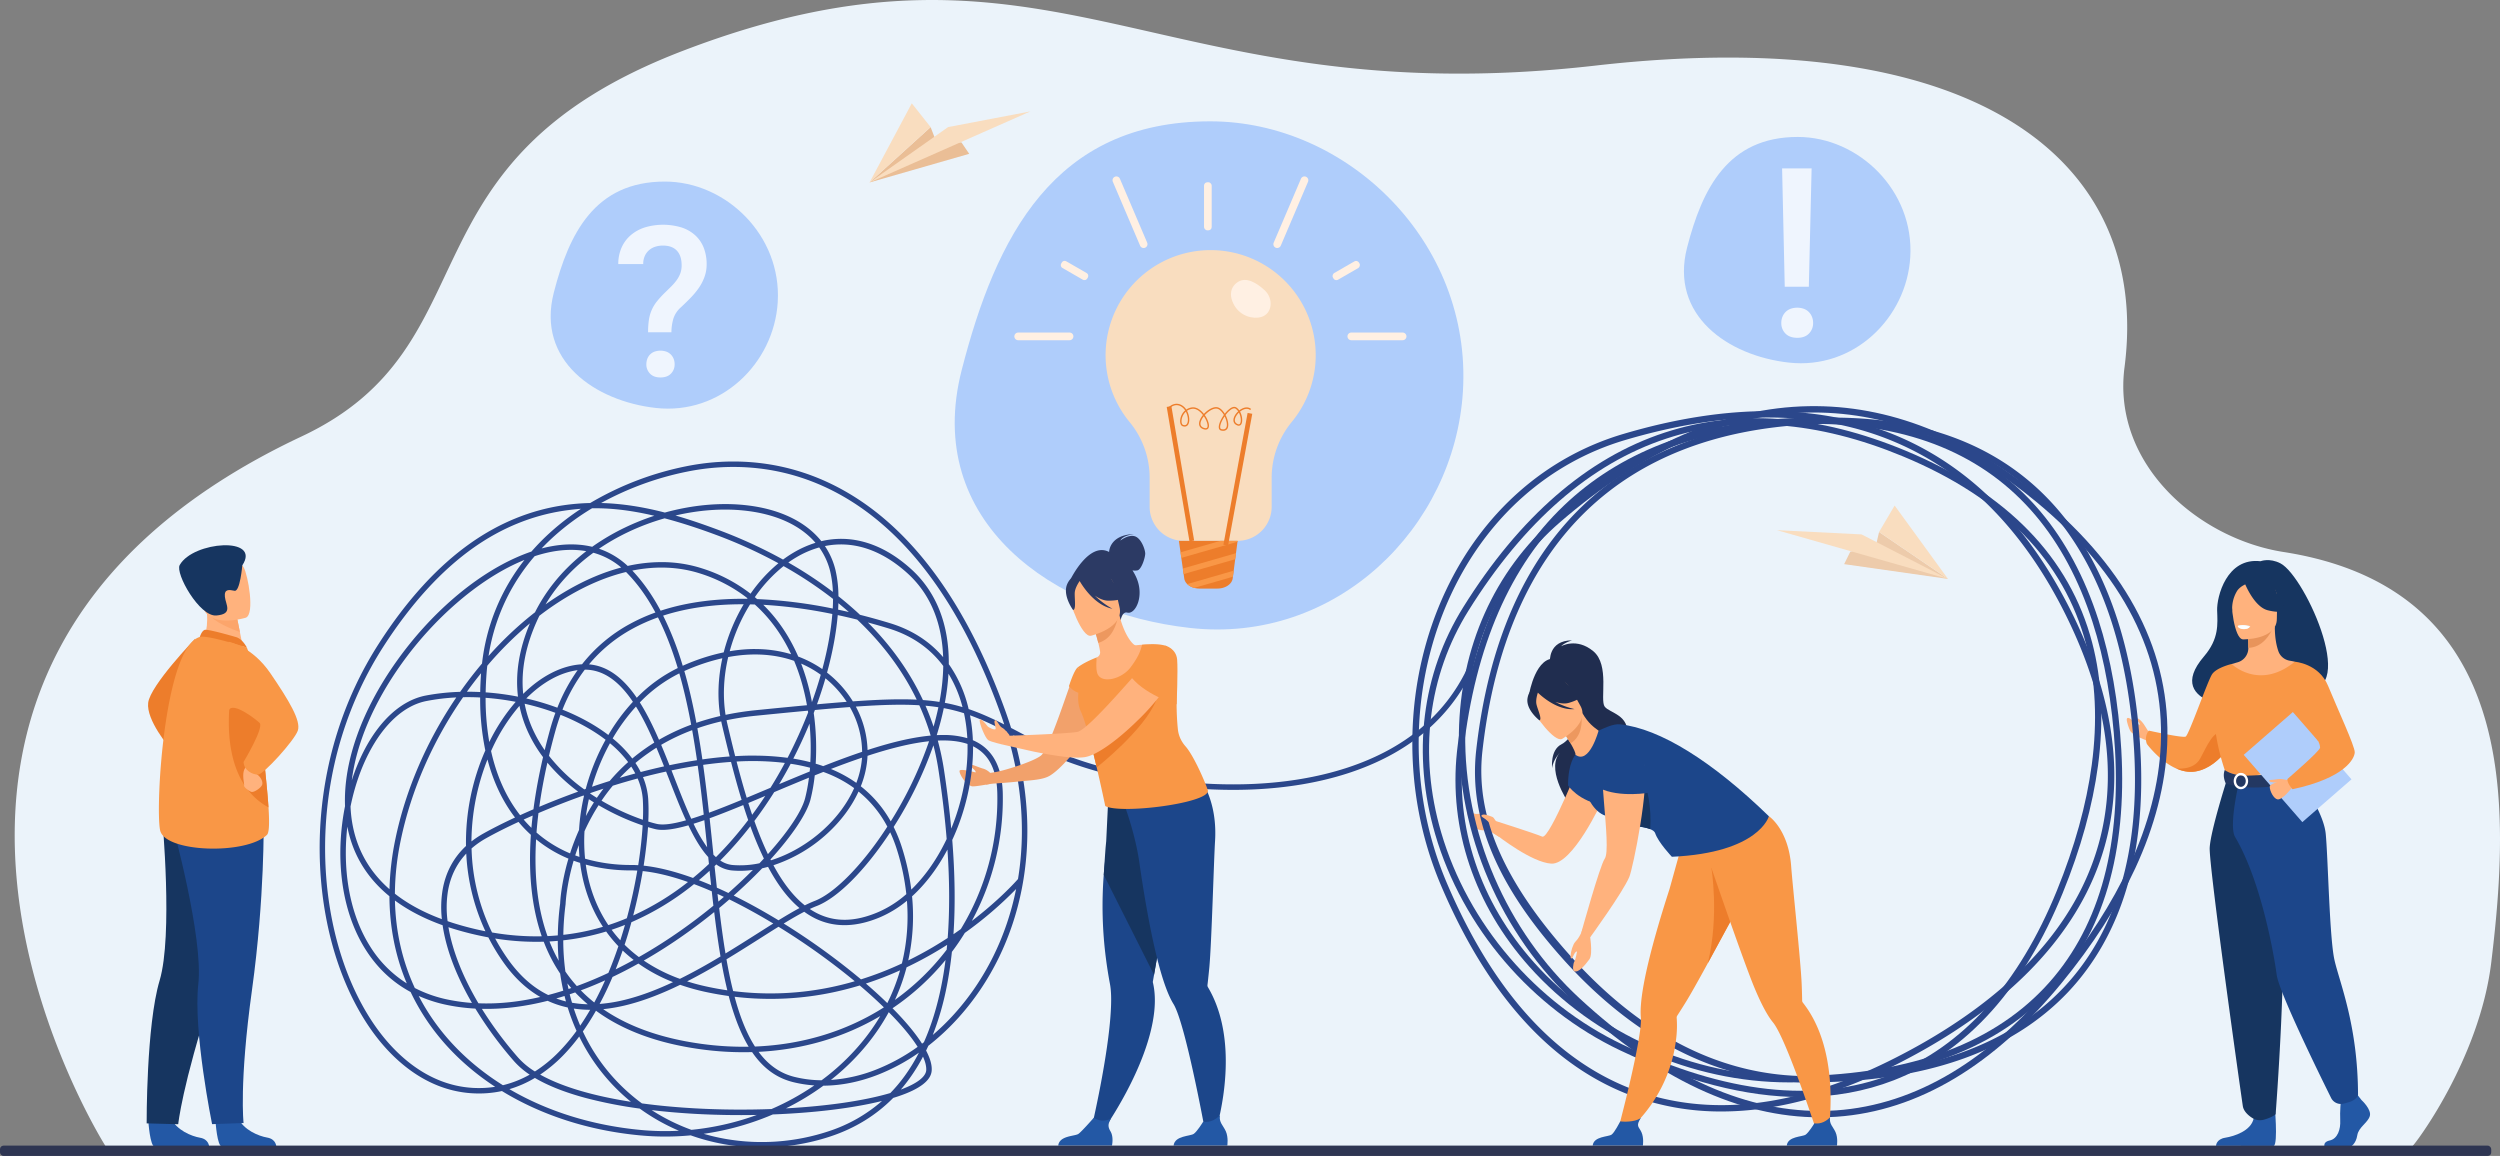 <svg xmlns="http://www.w3.org/2000/svg" viewBox="0 0 2905.28 1343.31"><rect x="0" y="0" width="2905.28" height="1343.31" fill="#808080" stroke="none"/><defs><style>.cls-1{fill:#ebf3fa;}.cls-2{fill:#f2a16b;}.cls-3{fill:#ffb27d;}.cls-4{fill:#ed7d2b;}.cls-5{fill:#2358a5;}.cls-6{fill:#163560;}.cls-7{fill:#1c468a;}.cls-8{fill:#f99746;}.cls-9{fill:#fca56b;}.cls-10{fill:#e8945b;}.cls-11{fill:#f2ccaa;}.cls-12{fill:#fff;}.cls-13{fill:#233862;}.cls-14{fill:#afcdfb;}.cls-15{fill:#2b478b;}.cls-16{opacity:0.8;}.cls-17{fill:#eabe96;}.cls-18{fill:#f9ddbf;}.cls-19{fill:#edcbab;}.cls-20{fill:#202d4f;}.cls-21{fill:#ed985f;}.cls-22{fill:#fff0e3;}.cls-23{fill:#2c3a64;}.cls-24{fill:#2e3552;}</style></defs><g id="Layer_2" data-name="Layer 2"><g id="_&#x43B;&#x43E;&#x439;_1" data-name="&#x2018;&#x43B;&#x43E;&#x439;_1"><path class="cls-1" d="M2802.74,1332.74c-53.65,0-163.6,3.81-164.76,5.54h-277.2l-81.13-.17H1553.2l-212.16-.18H781.75l-233.6-.17H125.71l-2.1-4.17-.24-.34a1.52,1.52,0,0,1-.23-.52c-.93-1.39-351.54-553.4,227.33-825.52C577,400.74,457.61,188.14,792.83,59.35c432.22-166,550,75.22,1061.1,16.89,443.88-50.66,646.13,110.69,615,350.65C2454.28,539.61,2554.74,626,2653.84,641.5c273.4,42.75,263.6,293.17,241.25,477.16C2881.31,1232.08,2804.64,1332.74,2802.74,1332.74Z"></path><path class="cls-2" d="M1151.2,898.79a18.56,18.56,0,0,0-8.77-5.59c-5.27-1.33-16.65-6.88-15.32-4s7.67,6.35,6.61,8.46c0,0-18.08-5-18.61-1.85s6.37,15.31,14.11,17.91c2.56.86,20.38-2.56,20.38-2.56Z"></path><path class="cls-3" d="M1732.8,952.39s-7.1-7.73-16.56-6.5c-4.84.62-11.84-7-11.48-2s7.35,16.37,9.73,18.33c4.68,3.85,15,2.58,15,2.58l12.62,7.78Z"></path><path class="cls-4" d="M226.89,742.19s-52.23,54.14-54.69,74.52,25,52.2,25,52.2Z"></path><path class="cls-5" d="M250.49,1303.36s1.84,28.72,7.4,29.12c.74,0,28.18,0,28.18,0l35-.28s-.25-8.44-10.49-10.2-27.41-8.92-33.64-22.45C270.42,1285.32,250.49,1303.36,250.49,1303.36Z"></path><path class="cls-5" d="M172.44,1303.53s1.85,28.72,7.4,29.12c.74,0,28.19,0,28.19,0l35-.28s-.25-8.44-10.49-10.2-27.41-8.92-33.64-22.45C192.38,1285.49,172.44,1303.53,172.44,1303.53Z"></path><path class="cls-6" d="M288.62,994.55s-9,58.63-43,162.75-38.52,149.18-38.52,149.18l-36.67-1s-.56-113.7,15.08-166.06,3-188.62,3-188.62Z"></path><path class="cls-7" d="M306.38,953.81s1.49,88.31-13.56,196.79-9.76,154.5-9.76,154.5l-36.6,1.29s-22.11-108.43-16-162.72-30.35-186.19-30.35-186.19Z"></path><path class="cls-3" d="M235.08,747.28,254.6,760l28.18-5.32c-.4-2.27-2.28-11.7-4-20.23-.11-.51-.21-1-.31-1.5-1.46-7.26-2.73-13.5-2.73-13.5L249.4,707.91l-9.82-4.31c0,.15.78,8.06.88,9.22C242.35,733.33,235.08,747.28,235.08,747.28Z"></path><path class="cls-4" d="M275.53,740.74c-.55-.23-34-10-37.59-8.81s-5.75,8.23-5.75,8.23l54.64,12.23S282.51,743.66,275.53,740.74Z"></path><path class="cls-8" d="M186.1,965c5.72,25.81,99.92,28.66,124.15,5.18,2.75-2.68,2.86-15.11,1.78-31.87-2.1-32.73-8.75-82-9.06-107.13a199.1,199.1,0,0,0-4.1-35.86,290.84,290.84,0,0,0-12-42.9s-46-14.78-54.64-12.23C190.74,752.44,180.38,939.16,186.1,965Z"></path><path class="cls-4" d="M312,938.28c-2.1-32.73-8.75-82-9.06-107.13a199.1,199.1,0,0,0-4.1-35.86l-27.69-4.83S244.36,901.05,312,938.28Z"></path><path class="cls-3" d="M297,892.68a6.5,6.5,0,0,0,2.09,7.53c4,3,6.55,7.92,5.65,11.51s-9.58,9.45-12.59,8.51-9.16-5.64-8.5-7.53-4.16-16.59,3.17-22.26S297,892.68,297,892.68Z"></path><path class="cls-8" d="M265.68,745.81s27,5,48.58,36.64S350,837.63,346.1,849.06s-40,51.13-46.19,51.14-16.28-4.49-16.87-14.68c0,0,23.79-39.6,18.77-45.29-2.15-2.44-31.52-26-35.9-14.66C258.66,844.31,265.68,745.81,265.68,745.81Z"></path><path class="cls-9" d="M242.44,713.18c5.8,9.78,27.36,18.2,36.35,21.29-.11-.51-.21-1-.31-1.5-1.46-7.26-2.73-13.5-2.73-13.5L249.4,707.91C243.58,707.84,240,709.15,242.44,713.18Z"></path><path class="cls-3" d="M285.67,717.84s-42.37,13.32-50.26-13.19-18.67-42.65,8.05-52.28,35-1.08,39.79,7.13S296.49,713.7,285.67,717.84Z"></path><path class="cls-6" d="M281.58,657s-2.63,30.88-9,29.55-12.18-2.3-11.23,7,9.83,20-9.84,21.72-48.07-49-42.68-58.61C224.34,628.85,304.05,623.08,281.58,657Z"></path><path class="cls-3" d="M2497,850.62s-3.62-6-5.83-9.26-6.61-7.41-7.73-6.35,3.38,5.42,3.18,6.88-7.76-3.44-8.58-4.54c-1.63-2.21-6-4.59-6.48-1.81s2.68,11.51,4.14,14,7.55,6.48,10.92,7.68,9.14,4,9.14,4Z"></path><path class="cls-6" d="M2650.2,654.71c-12.89-6.69-23.22-2.49-23.22-2.49-39.45-4.63-50.95,41.37-50.42,57.2s2.34,32.83-15.27,53.39c-50.89,59.4,55.68,62,55.68,62,.9-47.46,57.79-30.14,55.3-25.33C2745.19,817,2679.52,669.92,2650.2,654.71Z"></path><path class="cls-8" d="M2598.36,856a103.58,103.58,0,0,1-10.61,16c-8.24,10.33-20.95,22.26-36.91,24.61-7.62,1.12-15.07-.52-21.92-3.56h0c-19.38-8.6-33.95-28.38-33.95-28.38a15.94,15.94,0,0,1,2.17-15.64s39.14,8.8,42.86,6.94,25.47-64.5,30.65-72.37,22.82-12,22.82-12Z"></path><path class="cls-4" d="M2587.75,872c-8.24,10.33-20.95,22.26-36.91,24.61-7.62,1.12-15.07-.52-21.92-3.56.75.1,20.11,2.49,27.82-11.31,7.87-14.08,16.38-36.45,28.08-29C2589.86,856,2589.64,864,2587.75,872Z"></path><path class="cls-5" d="M2744.36,1278.4s11.95,10.9,9.62,18.64-13.11,12.91-14.57,22.37-7.28,14.63-12.52,14.63h-25s-3.86-6.66,5.46-8.67,12.83-13.13,12.25-23.45.87-24.09.87-24.09l19.81-4.59Z"></path><path class="cls-5" d="M2643.29,1283s4.3,46.16-.94,48.74l-67.09-.13s0-7.75,10.77-9.47,29.71-8,32.91-22.08S2643.29,1283,2643.29,1283Z"></path><path class="cls-3" d="M2691.11,951.82c-13.81-31-22.26-39.85-20.65-49.46,1.2-7.15-3.65-133.36-3.65-133.36-1.64-.5-4.92-1-6.72-1.36a16.84,16.84,0,0,1-12.3-10.7c-2.35-6.58-4.22-16.3-4.17-28.47l-1.77.35-29.74,5.88s.68,9.36.7,18.18v.22a17.13,17.13,0,0,1-12.35,16.54l-7,2s-10.92,31.17-13,63.2,19.85,45.94-.17,109.94C2559.83,1010.15,2698.73,968.93,2691.11,951.82Z"></path><path class="cls-10" d="M2612.11,734.7s.68,9.36.7,18.18c16.64-.47,25.43-15.65,29-24.06Z"></path><path class="cls-3" d="M2606.55,743.05s39.37.65,39.4-23.87,5.13-41-20-42.41-30,7.9-32,16.08S2596.31,742.25,2606.55,743.05Z"></path><path class="cls-6" d="M2608,676.17s10.78,28.77,27.32,33,23.72-.18,23.72-.18a46.83,46.83,0,0,1-15.32-27.67S2616.14,662.47,2608,676.17Z"></path><path class="cls-6" d="M2610.68,678.5s-8,3-11.28,8.82a39.59,39.59,0,0,0-5.32,22.52s-8.13-19.56,1-30.62C2604.76,667.49,2610.68,678.5,2610.68,678.5Z"></path><path class="cls-1" d="M2615.12,727.84a9.92,9.92,0,0,1-8.15,3.32,7.25,7.25,0,0,1-6.07-4S2608.94,725.22,2615.12,727.84Z"></path><path class="cls-8" d="M2694.91,824.83a267.19,267.19,0,0,1,0,31c-.67,11.21-12,26.23-13.62,29.95-4,9.31-8.59,10.83-8.59,10.83l-35.23,8.63-12.38,3L2586,896.62S2568.24,847,2575.38,819a214.54,214.54,0,0,1,18.06-47.36s31.87,31.2,73.37-2.65Z"></path><path class="cls-11" d="M2684.6,860.42c-.67,11.21-1.7,21.65-3.31,25.37-4,9.31-8.59,10.83-8.59,10.83l-35.23,8.63-15.3-4.49s51.08-7.74,45.42-51.68Z"></path><path class="cls-6" d="M2588.51,904.16s-19.34,60.2-20.58,80.7,37,291.21,38.51,300.65c1.45,8.91,12.5,14.58,12.5,14.58a16.75,16.75,0,0,0,12.35,1c10.07-2.84,13.25-6.25,13.25-6.25s15.05-193.06,5.74-262a1091.86,1091.86,0,0,1-9.43-128.6Z"></path><path class="cls-7" d="M2670.46,902.36S2700,942,2702.72,968.71s4.32,120.77,10.18,146.86,27.39,76.3,27.39,157.67c0,0-2.24,4.66-9.15,7.15a76.43,76.43,0,0,1-8,2.22,12.64,12.64,0,0,1-14.14-6.71c-14.56-29.31-60.93-123.84-63.31-143.46-1.68-13.89-16.32-105.79-48.25-159.72-7.67-13,4.7-64.43,4.7-64.43Z"></path><path class="cls-12" d="M2614.24,728.49s-.68,2.89-7.87,2.45c0,0-6-.37-5.85-3.55C2600.52,727.39,2606.38,725.13,2614.24,728.49Z"></path><path class="cls-13" d="M2585.42,894.86s7.77,6.14,23.19,6.46c18.43.37,64.09-4.7,64.09-4.7a37.62,37.62,0,0,1,1.94,11.65s-55.76,14.07-88.07,2.06C2586.57,910.33,2582.4,902.48,2585.42,894.86Z"></path><path class="cls-12" d="M2604.19,917.19c-4.63,0-8.41-4.26-8.41-9.51s3.78-9.52,8.41-9.52,8.41,4.27,8.41,9.52S2608.83,917.19,2604.19,917.19Zm0-16.24c-3.1,0-5.62,3-5.62,6.73s2.52,6.73,5.62,6.73,5.62-3,5.62-6.73S2607.29,901,2604.19,901Z"></path><rect class="cls-14" x="2632.24" y="839.68" width="75.75" height="103.7" transform="translate(70.96 1972.61) rotate(-41.05)"></rect><path class="cls-3" d="M2659.81,905.94s-22.21,3.41-22.15,8.38,4.6,13.95,9.09,14.66c5.7.91,17-13.8,17-13.8Z"></path><path class="cls-3" d="M2659.34,907.11s-7.44-2.72-12.9-1.59-10.5.29-9.26,2.28,8.63,1.24,9.8,2,1.19.29,1.19.29Z"></path><path class="cls-8" d="M2666.81,769s28,2,38.66,28,31,69.77,31,77.13-11.35,30-72.33,43.06c0,0-6.31-6.63-5.93-11.88,0,0,38.07-32.69,38-36.51-.2-7.23-6.24-16.77-39.66-50.2C2647.47,809.51,2666.81,769,2666.81,769Z"></path><path class="cls-15" d="M885.1,1333.54a248.33,248.33,0,0,1-43.82-3.88,243.12,243.12,0,0,1-38.6-10.25,313,313,0,0,1-58.56.06c-60-5.59-115.09-23.55-160.81-51.55a126.73,126.73,0,0,1-33.61,2.64c-28-1.45-54.56-12-78.87-31.34-23.1-18.39-43.05-43.77-59.3-75.44C383,1108.26,369,1038.49,371.84,967.32c3.2-78.84,26.8-154.62,68.26-219.16,32.63-50.8,68.68-90.26,107.16-117.26,33.31-23.38,69.4-38.08,107.26-43.69a251.58,251.58,0,0,1,31.36-2.64A356.68,356.68,0,0,1,796.71,542c46.67-9.54,117.63-11.75,190.68,31.94,75.95,45.42,136.71,130,180.6,251.25q3.77,10.41,7,20.76c10.07,5.21,20.94,11.07,33.08,17.61l.8.43c37.94,20.44,97.12,36.79,158.32,43.75,51,5.79,126.81,7.82,198.09-15.47,66.61-21.77,113.68-60.67,139.88-115.64l5.74,2.73c-27,56.6-75.32,96.62-143.65,119-72.36,23.64-149.13,21.61-200.78,15.74-62-7-122-23.67-160.61-44.48l-.8-.42c-10-5.39-19.08-10.28-27.52-14.71,17.64,60.89,21.06,120.38,10.13,177.26-11.05,57.48-36.65,109.72-74,151.09a275.06,275.06,0,0,1-34.83,32.48c-.85,1.87-1.73,3.73-2.61,5.57,4.36,8.31,7,16.33,6.5,23.26-.75,11.38-13.67,21.38-38.4,29.73-2,.69-4.14,1.36-6.31,2q-30.24,30.6-73,44.79A254.28,254.28,0,0,1,885.1,1333.54Zm-67.34-15.92a237.12,237.12,0,0,0,24.64,5.79A246.44,246.44,0,0,0,963,1314.63a177.07,177.07,0,0,0,62-35.19c-33.4,8.35-78.42,13.81-126.93,15.67-1.89.82-3.81,1.62-5.73,2.4A317.51,317.51,0,0,1,817.76,1317.62ZM592,1265.71c43.82,25.66,96.06,42.16,152.74,47.44a306.84,306.84,0,0,0,44.25.9,234.45,234.45,0,0,1-45.52-25.74,521,521,0,0,1-62.38-12.2c-24.23-6.48-44.11-14.31-59.47-23.43A128.49,128.49,0,0,1,592,1265.71Zm165.29,24.36A229.69,229.69,0,0,0,803.48,1313a312.08,312.08,0,0,0,76-17.3c-23.69.45-47.94.06-71.86-1.27C790.2,1293.42,773.34,1292,757.26,1290.07Zm-11.31-7.8c19.27,2.61,40,4.55,62,5.77,29.63,1.64,59.75,1.85,88.62.78a296.35,296.35,0,0,0,49.75-27.45,139.45,139.45,0,0,1-24.88-3.88c-19.05-4.78-34.66-16.13-47.44-34.83a362.52,362.52,0,0,1-60.76-3.44c-49.29-6.89-89.66-21.85-120.68-44.66-5.13,9-10.25,17-15.24,24.1a217,217,0,0,0,59,76.09Q741,1278.63,746,1282.27Zm210.92-20.59a298.28,298.28,0,0,1-43.55,26.37c47.7-2.63,90.9-8.81,121.31-17.82a180.6,180.6,0,0,0,16.73-19.92,207.14,207.14,0,0,0,16.49-27,229.31,229.31,0,0,1-47.26,25.51C999.11,1257.28,977.56,1261.58,956.87,1261.68Zm-329.15-12.86c24.67,13.83,60.71,24.61,105.47,31.6l-.94-.78a223.08,223.08,0,0,1-59.17-75.13,218.32,218.32,0,0,1-19,22.33A166.32,166.32,0,0,1,627.72,1248.82Zm444.88-20.89a206,206,0,0,1-25.75,38.27c18.56-6.88,29-14.8,29.5-22.51C1076.63,1239.34,1075.36,1234,1072.6,1227.93ZM675.15,591.28c-6.94.51-13.46,1.29-19.69,2.21C618.58,599,583.4,613.29,550.9,636.1c-37.79,26.53-73.27,65.38-105.46,115.49-40.85,63.59-64.1,138.28-67.26,216-2.84,70.09,11,138.74,39,193.3,15.84,30.87,35.22,55.55,57.61,73.38,23.25,18.5,48.56,28.58,75.23,30a121.62,121.62,0,0,0,25.4-1.29c-28.76-18.8-53.49-41.7-73-68.08a254.28,254.28,0,0,1-25.23-42.06c-21.55-11.6-39.26-28.41-52.9-50.27-18.88-30.25-28.83-68.88-28.78-111.73a279.39,279.39,0,0,1,5.45-54c-2-51.61,19.3-111.35,60.07-168.61,39.09-54.9,90.14-98.94,140.06-120.83q8.37-3.68,16.5-6.43a264.82,264.82,0,0,1,23.17-23.4A289.21,289.21,0,0,1,675.15,591.28ZM486.59,1157.4a248,248,0,0,0,21,33.67c20.27,27.45,46.37,51,76.86,70.07a121,121,0,0,0,31.1-12.29,91.94,91.94,0,0,1-18.19-15.64,442.48,442.48,0,0,1-44.93-61.11,222.22,222.22,0,0,1-31.36-3.89A160.51,160.51,0,0,1,486.59,1157.4Zm395,65c11.43,15.41,25.08,24.88,41.39,29a135.29,135.29,0,0,0,31.79,4,264.88,264.88,0,0,0,48.53-46.37,240.58,240.58,0,0,0,19.68-28.27C981.06,1205.58,933,1219.73,881.61,1222.36Zm151.22-46.09a246.39,246.39,0,0,1-24.57,36.68A269.14,269.14,0,0,1,965.62,1255a175.07,175.07,0,0,0,52.65-12.08,224.16,224.16,0,0,0,48.13-26.35c-6-9.51-14.64-20.35-25.67-32.13Q1036.94,1180.41,1032.83,1176.27ZM560,1172.39A438.4,438.4,0,0,0,602.11,1229a87.85,87.85,0,0,0,19.51,16.17,157.94,157.94,0,0,0,27.9-22.81A215.33,215.33,0,0,0,670,1198q-2.89-6.43-5.42-13.11-2.64-6.94-4.84-14.09-3.43-.73-6.8-1.67a110.5,110.5,0,0,1-16.5-6.07C611.74,1169.32,586,1173,560,1172.39Zm141,.37c29.53,20.32,67.36,33.77,113.11,40.17A357.92,357.92,0,0,0,870,1216.4c-8.17-13.59-15.09-30.52-21-51q-1.11-3.9-2.16-7.92-12.66-1.74-25.29-4.4a250,250,0,0,1-31.13-8.62c-19.62,9.54-39.65,17.62-59.45,22.79A196,196,0,0,1,701,1172.76Zm152.68-14.42q.72,2.69,1.47,5.31c6.17,21.57,13.49,39,22.2,52.54,54.88-2.16,106-17.66,149.82-45.52-8.61-8.39-18-16.91-28.06-25.44q-13.83,4.18-27.77,7.27A351.35,351.35,0,0,1,853.69,1158.34Zm183.53,13.34q4.23,4.26,8.15,8.45c9,9.63,18.84,21.21,26.15,32.72l2.14-1.63c8.6-19.32,15.34-41,20.15-65q3-14.68,5-30.57a288.89,288.89,0,0,1-61.54,56Zm69-65.54q-2.28,21.7-6.21,41.33a327.48,327.48,0,0,1-16,55.28,273.18,273.18,0,0,0,24.82-24.21c36-39.87,60.89-90.1,72-145.4a441.34,441.34,0,0,1-59.59,51Q1114.3,1095.45,1106.25,1106.14Zm-439.41,65.92q1.74,5.32,3.71,10.54,1.79,4.71,3.75,9.3,5.72-8.36,11.57-18.4A128.49,128.49,0,0,1,666.84,1172.06Zm-2.09-6.78a120.86,120.86,0,0,0,18.31,1.8,176.72,176.72,0,0,1-14.6-13.79q-3.16,1.11-6.36,2.18Q663.32,1160.42,664.75,1165.28Zm47.12-30c-4.89,11.54-9.92,22-15,31.41a182.45,182.45,0,0,0,32.51-5.62c17.5-4.57,35.26-11.5,52.77-19.72a189.47,189.47,0,0,1-40.2-21.6C732.48,1125.06,722.41,1130.29,711.87,1135.3ZM556,1165.92c24.32,1,48.49-1.92,71.85-7.33-15.91-9.11-30.12-22.4-42.43-39.72a232.4,232.4,0,0,1-17.89-29.54,356.51,356.51,0,0,1-43.32-10.81c-1-.32-2-.64-3.06-1C525.78,1104.79,537.75,1135.11,556,1165.92ZM1006.26,1143c8.85,7.62,17.2,15.22,24.91,22.72a223.44,223.44,0,0,0,14.81-38.08A394.82,394.82,0,0,1,1006.26,1143Zm-524.2,5.17A150.32,150.32,0,0,0,522.27,1162a215,215,0,0,0,26.2,3.52,338.68,338.68,0,0,1-16.72-32.73c-8.91-20.18-14.74-39.57-17.38-57.57-18.6-6.64-38-15.87-55.39-28.7C459.78,1082.65,467.53,1116.83,482.06,1148.15ZM675,1150.92A172.41,172.41,0,0,0,690.6,1165c4.24-7.84,8.46-16.39,12.62-25.73C694.1,1143.42,684.67,1147.33,675,1150.92Zm-28.55,9.4a104.46,104.46,0,0,0,11.28,3.47q-.88-3.16-1.68-6.36Q651.27,1158.95,646.44,1160.32Zm407.1-36.19A229.44,229.44,0,0,1,1040,1162a282.34,282.34,0,0,0,60.13-58.31q.29-2.81.54-5.65c-4.37,2.78-8.88,5.55-13.53,8.27Q1070.54,1116.08,1053.54,1124.13Zm-478.11-33.46a229.77,229.77,0,0,0,15.2,24.52c13.42,18.87,28.84,32.56,46.44,41.13,5.9-1.54,11.74-3.24,17.51-5.06q-2.18-9.78-3.62-19.85l-1.09-1.64a184.25,184.25,0,0,1-18-35.4A304,304,0,0,1,575.43,1090.67ZM852,1151.74a345.6,345.6,0,0,0,118-5.44q11.7-2.58,23.31-6A788,788,0,0,0,904.71,1077c-7,4.31-14.25,8.94-21.84,13.76-12.14,7.7-25.1,15.92-38.62,24.07C846.52,1127.74,849.06,1140.1,852,1151.74Zm-53.46-11.29a249,249,0,0,0,24.4,6.4q11.13,2.36,22.3,4c-2.52-10.34-4.76-21.21-6.79-32.52C825.51,1126,812.13,1133.52,798.51,1140.45Zm-139.21,2.31c.42,2.18.87,4.36,1.35,6.52l3.19-1.09Q661.51,1145.52,659.3,1142.76Zm-2.25-13.69a163.13,163.13,0,0,0,13.25,16.83c12.69-4.62,25-9.8,36.66-15.29q6-14.34,11.64-31-2-2.05-3.87-4.19a156.51,156.51,0,0,1-10.34-12.9q-4.46,1.35-8.94,2.55a274.7,274.7,0,0,1-40.91,7.7A278.08,278.08,0,0,0,657.05,1129.07ZM403.65,960.62a270.42,270.42,0,0,0-1.77,30.18c-.05,41.65,9.57,79.12,27.82,108.36a134.84,134.84,0,0,0,43.05,43.67c-13.26-31.41-20-65.44-20.2-101.31C429.28,1022.53,410.51,996.44,403.65,960.62Zm507.11,112.63a791.72,791.72,0,0,1,89.8,64.88,388.56,388.56,0,0,0,47.54-18.46,230,230,0,0,0,5.86-72.88,128.56,128.56,0,0,1-30.51,18.84c-28.43,12.23-54.28,12.67-76.82,1.32a87.57,87.57,0,0,1-12-7.37C927.33,1063.36,919.35,1068,910.76,1073.25Zm-162.63,43a187.86,187.86,0,0,0,42,21.27c16.12-8,32-16.89,47.17-26-2.78-16.41-5.15-33.68-7.32-51.58-11.58,9.39-23.53,18.42-35.62,26.9C781.5,1095.92,765.88,1106.13,748.13,1116.3Zm-24.52-11.69q-4,11.52-8.12,21.9c7.21-3.55,14.2-7.21,20.9-10.9A164.32,164.32,0,0,1,723.61,1104.61Zm-85.06-10.52a182.54,182.54,0,0,0,10.72,22.49q-1-11.41-1.07-23.17C645,1093.69,641.78,1093.92,638.55,1094.09Zm421.36-52.44a237.94,237.94,0,0,1-4.44,74.51q14.35-7,28.45-15.3c6-3.55,11.85-7.16,17.4-10.77q3.53-46.89-.28-102.77C1089.53,1009,1075.53,1027.46,1059.91,1041.65Zm-334.05,56.29a157.14,157.14,0,0,0,16.59,14.3c18.6-10.54,34.94-21.19,48.22-30.52,13.46-9.45,26.3-19.24,38.38-29.14q-1-8.28-1.89-16.72-10.57-4.6-20.64-8.36a314.34,314.34,0,0,1-72.76,44.26Q730,1085.52,725.86,1097.94Zm109.9-42.69c2.17,18.34,4.55,36,7.34,52.83,12.7-7.71,24.9-15.45,36.37-22.72,6.62-4.2,13-8.26,19.16-12.09l-5.08-3c-15.83-9.38-31.23-17.72-46-25Q841.72,1050.31,835.76,1055.25Zm271.64,38.43v0l0-.07ZM710.77,1080.5q4.1,5.55,8.69,10.7l1.41,1.55q2.77-8.64,5.43-17.9Q718.59,1077.91,710.77,1080.5Zm-138.95,3.13a299.58,299.58,0,0,0,57.74,4.44q-17.31-50-12.62-117.91-4.73-4.3-9.11-9-2.69-2.91-5.24-6c-14.42,6.67-27.14,13.1-37.5,18.9A100.18,100.18,0,0,0,548,986c0,.7,0,1.39.07,2.09A235.15,235.15,0,0,0,571.82,1083.63ZM623,975.35q-3.78,64.81,13.24,112.5,6-.28,12-.82a327.59,327.59,0,0,1,2.71-37.13c.1-2.36,1.19-23.45,9.66-52.07A151.64,151.64,0,0,1,623,975.35Zm43.63,24.85c-8.41,28.78-9.31,49.76-9.32,50.08l0,.29a323.26,323.26,0,0,0-2.67,35.81,266.86,266.86,0,0,0,39.23-7.43c2.28-.61,4.54-1.25,6.81-1.92-14.1-21.51-23.16-46.77-26.54-74.25Q670.28,1001.57,666.59,1000.2Zm440-24q4.73,59.5,1.41,109.46,4.39-3,8.56-6A291,291,0,0,0,1159,922.83c-.42-25.58-8-42.81-23.08-52.66a46.81,46.81,0,0,0-5.13-2.91C1131.08,903.25,1122.47,942.12,1106.59,976.19ZM520.17,1070.5q3,1,6,2a358.39,358.39,0,0,0,37.93,9.74,241.44,241.44,0,0,1-22.26-90.27c-11.17,11.88-18.28,26.38-21.22,43.34A120.32,120.32,0,0,0,520.17,1070.5Zm160.57-65.74c3.6,26.09,12.54,50,26.2,70.31q10.86-3.51,21.51-8c5.17-19.14,9.18-37.86,12.14-55.34q-3.52-.21-6.88-.21A199.59,199.59,0,0,1,680.74,1004.76ZM1130.58,860.2a56.31,56.31,0,0,1,8.78,4.65c16.77,10.94,25.51,30.41,26,57.88a297.93,297.93,0,0,1-36,147.54c31.37-24,50.25-44.85,53.67-48.73,9-55,4.56-112.41-13.32-171.16-15.61-8-29.12-14.33-42.46-19.12a194,194,0,0,1,3.22,26.36C1130.5,858.47,1130.54,859.33,1130.58,860.2ZM852.67,1040.74c14.24,7,29,15.06,44.12,24q4,2.34,7.9,4.75c8.74-5.38,16.91-10.2,24.42-14.22C915,1043.49,903,1027,892.55,1007.37q-3.4.93-6.8,1.68C875.5,1019.69,864.38,1030.34,852.67,1040.74Zm88.41,15.62a81.06,81.06,0,0,0,8.41,4.92c21.08,10.62,44.45,10.13,71.45-1.48a124.53,124.53,0,0,0,32.31-20.72,267.82,267.82,0,0,0-11-51.93,162,162,0,0,0-7.74-19.91c-29.09,44.2-61,76.2-85.4,85.65C946.54,1053.88,943.88,1055,941.08,1056.36Zm-482.17-17.79q22.59,17.72,54.58,29.57a125.29,125.29,0,0,1,.86-34c3.54-20.38,12.65-37.44,27.19-51A265.18,265.18,0,0,1,564,872.1,294.12,294.12,0,0,1,558,810.54q-10-.51-19.83-.32c-35.35,50.94-60.38,108.26-72.41,166A314.63,314.63,0,0,0,458.91,1038.57Zm288-26.28c-2.75,16.36-6.4,33.78-11.06,51.6A308.61,308.61,0,0,0,799.51,1025C780.17,1018.18,762.47,1013.89,746.93,1012.29Zm151.91-6.79c11.17,20.69,23.25,36.13,36.44,46.62,4.06-2,7.91-3.75,11.5-5.15,23-8.9,54.71-41,82.78-83.81l1.63-2.51a130.11,130.11,0,0,0-33.46-40.79c-8,17.54-20.46,34.36-36.61,49.07A172.37,172.37,0,0,1,898.84,1005.5Zm-65,33.35q.5,4.47,1,8.89,3.24-2.73,6.41-5.45Q837.56,1040.52,833.88,1038.85Zm-.8-7.3q6.63,2.94,13.42,6.2c10.22-9,19.75-18,28.51-26.8a108.58,108.58,0,0,1-24.49.61,36.85,36.85,0,0,1-18.07-7l-2,2Q831.74,1019.15,833.08,1031.55ZM1038.52,961a166.48,166.48,0,0,1,9.75,24.25,275.71,275.71,0,0,1,10.76,48.54c14.89-14.36,28.18-32.82,39-54.47q1.07-2.14,2.1-4.3-3.08-37.77-9.38-79.3a294.53,294.53,0,0,0-6-29.58A457.24,457.24,0,0,1,1038.52,961ZM407.35,937.25l.09,1.86c1.63,30.2,11.63,56.58,29.71,78.4a139.17,139.17,0,0,0,15.48,15.85,323.87,323.87,0,0,1,6.89-58.46c11.9-57.07,36.31-113.75,70.74-164.4a243.75,243.75,0,0,0-34.66,4.17c-25.63,5-49.43,26.54-67,60.62C419.09,893.64,411.87,914.92,407.35,937.25Zm404.81,85.62q7,2.69,14.21,5.76-.89-8.28-1.76-16.69Q818.46,1017.6,812.16,1022.87ZM748,1006c16.92,1.8,36.24,6.63,57.35,14.29q8.9-7.3,17.52-15.36l1-.92c-.28-2.66-.55-5.34-.82-8-8.47-9.27-16-22.08-23.09-36.89-16.3,4.65-29.48,6.59-38.37,4.43-2.63-.64-5.48-1.42-8.51-2.32C752.17,974.51,750.52,989.68,748,1006Zm89.08-6a30.52,30.52,0,0,0,14.08,5.22,108,108,0,0,0,31.39-2c1.76-1.85,3.49-3.68,5.17-5.5A396,396,0,0,1,872,960.17,430.09,430.09,0,0,1,837,1000Zm-157.11-2.1a191.87,191.87,0,0,0,53.79,7.3q3.85,0,7.91.26c2.68-17,4.36-32.65,5.16-46.22a273.47,273.47,0,0,1-51.2-23.51q-4.12,6.45-7.86,13.24c-3.16,5.73-6,11.43-8.52,17A207.47,207.47,0,0,0,679.92,997.92Zm215.43.88.51,1c21.39-6.71,42.77-19,61-35.57,15.92-14.51,28.07-31.11,35.71-48.34a143.34,143.34,0,0,0-31.63-17.22c-1.38-.55-2.76-1.07-4.16-1.58q-5,2-10,4a207.29,207.29,0,0,1-5,28.29C937.44,945.8,920.57,971.06,895.35,998.8Zm-66.27-5.47c1,1,1.92,1.9,2.9,2.77A427.55,427.55,0,0,0,869.48,953q-3-8.53-5.75-17.41c-13.85,5.71-27,10.94-39.06,15.33,1.46,13.5,2.84,27,4.21,40.36C829,992,829,992.66,829.08,993.33Zm-160.63.77q2.43.92,4.9,1.75-.6-6.84-.75-13.77Q670.31,988.25,668.45,994.1Zm208.16-40c2.49,7,5.09,13.88,7.82,20.54q3.89,9.48,7.91,18c23.91-26.57,39.36-50,43.21-64.88a196.23,196.23,0,0,0,4.48-24c-13.72,5.58-27.27,11.27-40.36,16.79Q888.71,938,876.61,954.14ZM623.48,967.49a145.05,145.05,0,0,0,39,24.23,265.4,265.4,0,0,1,10.45-27.27,236.4,236.4,0,0,1,5.74-39.54l-.62-.44C659.64,931,642,938,625.76,944.88Q624.33,956.43,623.48,967.49ZM806,957.29a176.34,176.34,0,0,0,15.78,27.35q-1.6-15.69-3.29-31.49C814.2,954.66,810,956.05,806,957.29ZM566.52,882.6a264.17,264.17,0,0,0-18.65,95.25A110,110,0,0,1,562,968.51c10.14-5.67,22.51-11.94,36.51-18.46C584,931.14,573.27,908.47,566.52,882.6Zm523.31-22a300.45,300.45,0,0,1,7.2,34.11q5.38,35.43,8.42,68.21c12.9-31.44,19.62-66.18,18.91-98.35C1114.5,861.22,1102.82,860.06,1089.83,860.64ZM608.58,952.41c1.28,1.5,2.58,3,3.91,4.4q2.49,2.69,5.08,5.22.61-7,1.46-14.25Q613.69,950.11,608.58,952.41Zm144.79,2.3c3.46,1.07,6.7,2,9.65,2.68,7.59,1.85,19.44.06,34.14-4.09-6.71-14.68-13.08-31-19.57-47.64l-3.54-9c-9.29,2-18.27,4.19-26.82,6.42a80,80,0,0,1,6.06,25.32A234.9,234.9,0,0,1,753.37,954.71Zm247-40.93a135.4,135.4,0,0,1,34.76,40.74,448.66,448.66,0,0,0,44.53-93.1c-21.49,2.27-46,8.56-71.48,16.93A109.26,109.26,0,0,1,1000.33,913.78ZM699.05,930.49a268.39,268.39,0,0,0,48.06,22.19A223.34,223.34,0,0,0,747,928.8,74,74,0,0,0,741,904.68c-9.65,2.61-19.3,5.42-28.85,8.4Q705.23,921.39,699.05,930.49Zm81.3-35.21,3.15,8.07c6.59,16.87,13,33.43,19.8,48.14q6.91-2.15,14.52-4.83c-2.09-19-4.34-38.08-7-56.89C800.45,891.36,790.24,893.23,780.35,895.28Zm-96,33.45c-1.44,6.52-2.6,13.07-3.47,19.61.44-.8.87-1.61,1.32-2.41q3.8-6.91,8-13.46C688.2,931.26,686.25,930,684.31,928.73ZM570.68,872.79c6.45,29,17.76,54.12,33.75,74.54q7.49-3.41,15.5-6.86,3.78-28.89,11.15-60.59a158.73,158.73,0,0,1-16.25-26.61,140.56,140.56,0,0,1-11.16-33,213.4,213.4,0,0,0-31,48.2C572,869.87,571.34,871.33,570.68,872.79ZM869.62,933.2q2.18,6.9,4.47,13.69,7.86-10.67,15.24-21.95C882.64,927.76,876.05,930.53,869.62,933.2Zm-52.48-44.34c2.56,18.38,4.78,37,6.82,55.58,11.82-4.32,24.59-9.42,37.88-14.9-4.36-14.28-8.43-29.08-12.3-44.11C838.66,886.18,827.82,887.36,817.14,888.86Zm-181-2.58q-6,26.69-9.41,51.31c14.16-6,29.34-11.92,45.12-17.63A208.34,208.34,0,0,1,636.13,886.28Zm49.73,35.91c2.57,1.74,5.16,3.4,7.75,5q3.69-5.46,7.66-10.65c-5.13,1.68-10.24,3.39-15.29,5.14ZM856,885c3.62,14,7.51,28.16,11.76,42.07,8.39-3.49,17-7.11,25.62-10.75l2-.85q8.75-14,16.71-28.86A318.83,318.83,0,0,0,856,885Zm-218-6.62a201,201,0,0,0,41,39l1.7-.6a253.32,253.32,0,0,1,18.82-49.08q2.07-4.08,4.27-8l0,0c-14.66-11.24-32.55-21.08-52.39-29q-3.3,9.07-6,18.77Q641.3,864.25,637.94,878.42Zm70.87-14.69q-1.86,3.39-3.63,6.88A246.12,246.12,0,0,0,688,914.29c6.77-2.3,13.63-4.55,20.53-6.72a220.66,220.66,0,0,1,21.42-21.92A129.64,129.64,0,0,0,708.81,863.73Zm210,23.85q-6.42,12.09-13.39,23.72c11.57-4.86,23.46-9.82,35.47-14.68.14-1.45.27-2.91.39-4.39A212.37,212.37,0,0,0,918.76,887.58Zm46.76,6.1a150.67,150.67,0,0,1,29.53,16.16,103.45,103.45,0,0,0,6.61-29.32C989.74,884.55,977.63,889,965.52,893.68Zm-356-243c-1.94.79-3.9,1.61-5.86,2.47-48.18,21.13-99.56,65.51-137.44,118.71-32.34,45.41-52.16,92.3-57.53,135.14a226.68,226.68,0,0,1,14.23-34.61c18.51-35.85,43.89-58.56,71.47-64A253.83,253.83,0,0,1,534.76,804q12.15-17.25,25.41-32.94a236.54,236.54,0,0,1,49.35-120.38ZM733.6,890.89q-7,6.24-13.39,13.1,9-2.67,18.06-5.14Q736.17,894.83,733.6,890.89Zm4.84-4.2a100,100,0,0,1,6.11,10.48q13.8-3.61,27.14-6.56c-2.89-7.29-5.82-14.56-8.83-21.69q-4.59,2.87-9,6Q745.86,880.44,738.44,886.69Zm209.48.81c3,.88,5.88,1.81,8.73,2.81,15.16-5.95,30.37-11.62,45.23-16.62a106.83,106.83,0,0,0-14.27-52c-12.36.92-25.83,2.06-40.61,3.41-.45,1.18-.89,2.35-1.35,3.53A296.86,296.86,0,0,1,947.92,887.5ZM768.35,865.59c3.3,7.79,6.49,15.72,9.63,23.67q16.37-3.43,32-5.83-2.55-17.64-5.6-34.9A235.48,235.48,0,0,0,768.35,865.59Zm153.53,16q10.27,1.68,19.8,4.15a291.12,291.12,0,0,0-.94-44.86Q932.13,861.74,921.88,881.62ZM810.42,846.34c2.14,11.91,4.06,24,5.82,36.17q16.31-2.31,31.69-3.41c-3-12-5.93-24-8.77-36.11-.36-1.54-.7-3.09-1-4.64A272.47,272.47,0,0,0,810.42,846.34ZM712,858.12a137.12,137.12,0,0,1,22.76,23.37q7.46-6.24,15.47-11.83,4.95-3.45,10.11-6.65c-6.55-15.1-13.53-29.45-21.27-41.92A218.51,218.51,0,0,0,712,858.12Zm163.41,20a296.64,296.64,0,0,1,39.85,2.56,532.86,532.86,0,0,0,23.89-52.8c-.1-.67-.2-1.34-.31-2-17.89,1.67-37.64,3.61-59.57,5.8A326.74,326.74,0,0,0,844.34,837c.31,1.53.64,3,1,4.56,2.82,12,5.81,24.48,9,37.15l2.79-.14Q866.47,878.08,875.4,878.07ZM609.69,817.81a133.18,133.18,0,0,0,10.86,32.71A151.63,151.63,0,0,0,633,871.75q2.88-11.79,6.24-24,2.76-10,6.18-19.36A290.39,290.39,0,0,0,609.69,817.81Zm384.88,3.34a113.09,113.09,0,0,1,13.63,50.45c7.75-2.52,15.4-4.84,22.87-6.91q28.41-7.86,50.48-9.86a285.85,285.85,0,0,0-13.21-35.23C1048.46,818.4,1025,819,994.57,821.15ZM564.33,810.94a296.3,296.3,0,0,0,4.27,51.39,216.79,216.79,0,0,1,30.71-46.72A300.7,300.7,0,0,0,564.33,810.94Zm179.23,5.37c8.17,12.91,15.46,27.77,22.27,43.4a242.34,242.34,0,0,1,37.37-17.53Q800,825,796.15,808.45,793,795,789.43,782.54A166.84,166.84,0,0,0,743.56,816.31ZM1096,854.14a96.41,96.41,0,0,1,28.12,3.72,185.27,185.27,0,0,0-3.84-29,190.32,190.32,0,0,0-23.49-5.92c-2.16,10.3-4.9,20.78-8.19,31.36C1091.12,854.21,1093.58,854.14,1096,854.14ZM653.66,824.7c19.73,7.84,37.89,17.74,53.3,29.44a223.24,223.24,0,0,1,28.54-38.56c-16.85-25.07-35.17-37.33-55.89-37.37A195.53,195.53,0,0,0,653.66,824.7Zm421.87-4.57q5.23,11.94,9.38,24.3,3.24-11.37,5.6-22.52C1085.7,821.17,1080.74,820.58,1075.53,820.13Zm50.13,3.88c13.29,4.51,26.52,10.44,41.36,17.89q-2.37-7.26-5-14.54c-43.38-119.88-103.23-203.31-177.89-248-71.3-42.65-140.59-40.49-186.15-31.17a352.61,352.61,0,0,0-99.42,36.37c25.51.66,50.2,4.9,74.09,11.09,30.86-8.54,62.71-11.71,91.86-8.8,40.3,4,71.44,18.86,90,42.05,35.24-8.32,71.26,2.6,104.1,32.23,29.45,26.56,44.34,64.36,44,110.77,1,1.32,1.87,2.65,2.77,4A148.8,148.8,0,0,1,1125.66,824Zm-330.4-44.18q3.76,13,7.08,27.16,3.79,16.21,6.92,33A282.46,282.46,0,0,1,837,832.09c-3.42-21.4-2.55-44.28,2.45-67.14A232.14,232.14,0,0,0,795.26,779.83Zm51-16.27c-5.36,22.87-6.44,45.78-3.07,67.16a330.85,330.85,0,0,1,35.41-5.43c21.84-2.18,41.45-4.1,59.17-5.74a258.15,258.15,0,0,0-7.21-30.17,222,222,0,0,0-7.7-21.37C899.83,759.92,873.88,758.44,846.29,763.56ZM611.62,811.67a292.42,292.42,0,0,1,36.1,10.76,204.1,204.1,0,0,1,23.55-43.63C650.73,781.52,630.06,793.16,611.62,811.67ZM1098,816.75a195.42,195.42,0,0,1,20.54,5,142.88,142.88,0,0,0-16.31-38.87,261.25,261.25,0,0,1-4,32.67C1098.16,815.93,1098.09,816.34,1098,816.75ZM959.25,788.28c-2.88,10-6.16,20.06-9.83,30.2,12.43-1.11,23.89-2.08,34.5-2.88A118.93,118.93,0,0,0,959.25,788.28ZM931,771.19c2.16,5.59,4,11.06,5.64,16.34a261.24,261.24,0,0,1,6.92,28.4c3.86-10.7,7.28-21.33,10.26-31.79q-2.72-1.95-5.53-3.76A121.36,121.36,0,0,0,931,771.19Zm141.52,42.35c4.22.31,8.28.7,12.23,1.18q3.54.43,7,1l.24-1.3a246.22,246.22,0,0,0,4.19-40.45c-15.52-20.83-36.85-35.51-63.49-43.66-7.41-2.26-15.49-4.61-24.13-6.93Q1049.63,764.56,1072.55,813.54ZM961.12,781.66a125,125,0,0,1,30,33.41c30.9-2.21,54.37-2.93,74.21-2q-24.45-50.67-69.15-93c-7.24-1.81-14.81-3.57-22.63-5.25C971.82,735.22,967.62,758,961.12,781.66Zm-276.61-9.6c20.62,1.73,38.85,14.52,55.49,38.83a172.22,172.22,0,0,1,47.62-34.53c-6.65-22.11-14.29-41.69-23-58.88a203.2,203.2,0,0,0-29.76,13.29A173.81,173.81,0,0,0,684.51,772.06ZM564.39,804.6a308.92,308.92,0,0,1,37.57,5c-3.29-27,1.35-55.49,13.89-85.22a411.74,411.74,0,0,0-49.58,49.3q-.45,4-.77,8.11Q564.6,793.44,564.39,804.6Zm62.44-89c-.56,1.12-1.1,2.26-1.64,3.4-14.26,30.6-20,59.83-17.18,87.37,20.76-20.5,44.26-32.82,67.51-34.36l.89-.06a180,180,0,0,1,55.38-46.74,209.15,209.15,0,0,1,29.86-13.4c-9.73-18.1-20.72-33.39-33.07-46l-1.05-1.07c-21.31,5.14-43.2,14.17-65.28,27A330.44,330.44,0,0,0,626.83,715.59Zm-83.21,88.27q7.18,0,14.43.35c.13-7.15.48-14.46,1-21.89q-8.45,10.42-16.44,21.54Zm384-40.88a128.8,128.8,0,0,1,24.09,12q2,1.28,3.91,2.61c6.13-22.82,10.08-44.61,11.64-64.07A557.14,557.14,0,0,0,887,702.85C905.9,721.42,918.82,742.67,927.65,763Zm-157-47.56a365.24,365.24,0,0,1,22.77,58.27,236.25,236.25,0,0,1,47.64-15.59,214,214,0,0,1,10.13-30,209.62,209.62,0,0,1,13.09-25.87h-1C831.8,702.19,800.08,705.89,770.68,715.42Zm228.62-1c12.88,3.25,24.73,6.61,35.24,9.83,25.13,7.69,45.77,20.92,61.55,39.43-1.18-34.29-11.49-70.45-41.75-97.74S991,628,958.64,634.59A86.34,86.34,0,0,1,971,662.78a137,137,0,0,1,3.35,30.11q9.09,7.22,17.94,15.09Q995.87,711.15,999.3,714.37Zm-378-68a234.29,234.29,0,0,0-30.22,44.51,231.91,231.91,0,0,0-23.27,71.39,406.73,406.73,0,0,1,54-50.81c10.66-21.23,28.85-47.37,59.58-71q-4.65-.82-9.51-1.2C656.19,638.11,639.23,640.48,621.28,646.37Zm256.3,107.85a144.1,144.1,0,0,1,41.84,6c-9.31-19.85-22.76-40.3-42.21-57.78-1.84-.06-3.67-.11-5.52-.15a202.49,202.49,0,0,0-14.62,28.25A208,208,0,0,0,848,756.8,176,176,0,0,1,877.58,754.22ZM974,708.48q6.35,1.35,12.46,2.77-6-5.29-12.14-10.27Q974.2,704.67,974,708.48ZM734.82,663.07C747.1,676,758,691.51,767.73,709.71c31.88-10.47,66.38-14.22,100.49-13.82.15-.22.29-.44.43-.66a174.79,174.79,0,0,0-54.76-28.68C789.2,658.61,762.55,657.5,734.82,663.07Zm145,33.12a552.71,552.71,0,0,1,87.93,11q.3-5.74.33-11.17a464.3,464.3,0,0,0-57.48-38.14,169.5,169.5,0,0,0-33.4,36.07C878.06,694.68,878.93,695.43,879.8,696.19ZM689.55,642.36c-20.06,14.65-40.18,34.23-55.56,60q12.36-8.77,25.07-16.18c21.2-12.33,42.27-21.24,62.87-26.66A84.65,84.65,0,0,0,689.55,642.36Zm79.15,10.88a153,153,0,0,1,47.13,7.27,181.12,181.12,0,0,1,56.4,29.43,177.2,177.2,0,0,1,32.36-35.39,553.06,553.06,0,0,0-71.69-32.67c-22.71-8.47-42.71-14.83-60.53-19.52A271.89,271.89,0,0,0,728.53,619a256.65,256.65,0,0,0-32.41,18.68,91.69,91.69,0,0,1,33.32,20A180.45,180.45,0,0,1,768.7,653.24Zm147.41.47a470.9,470.9,0,0,1,51.79,34.17,123.26,123.26,0,0,0-3.06-23.6A79.89,79.89,0,0,0,952,636.19a110.35,110.35,0,0,0-26.7,11.54Q920.63,650.47,916.11,653.71ZM785,599.08c17.13,4.95,33.84,10.78,50.12,16.85A558.45,558.45,0,0,1,910,650.29a135.29,135.29,0,0,1,12-8,119.43,119.43,0,0,1,25.67-11.48c-17.7-20.63-46.64-33.86-83.84-37.57C838.83,590.71,811.71,592.82,785,599.08Zm-97-8.38a287.65,287.65,0,0,0-43,31.54q-8.19,7.31-15.59,15.11c15.05-3.94,29.41-5.41,42.93-4.38a100.69,100.69,0,0,1,15.86,2.47,259.51,259.51,0,0,1,37.56-22.12,277.77,277.77,0,0,1,34.64-13.94C730.82,592.45,707.62,590.35,688,590.7Z"></path><path class="cls-14" d="M643.59,340c17.76-69,47.78-129,129-129,71.27,0,135.92,62.79,131.22,140.16-4.32,71.14-66.1,131.4-141.72,122.93C691.3,466.12,623.25,419.05,643.59,340Z"></path><g class="cls-16"><path class="cls-12" d="M753.15,386.16a94.06,94.06,0,0,1,1-14.73,44.25,44.25,0,0,1,9.37-21.29,107.67,107.67,0,0,1,9.06-9.9q4-3.93,7.57-7.45a60,60,0,0,0,6.2-7.21,33,33,0,0,0,4.24-7.88,26.6,26.6,0,0,0,1.55-9.3q0-11.2-5.55-17.11t-16.28-5.91a29.2,29.2,0,0,0-8.34,1.2,20.64,20.64,0,0,0-7.28,3.81,19.49,19.49,0,0,0-5.19,6.68,22.3,22.3,0,0,0-2,9.78h-29a47.05,47.05,0,0,1,4.11-19.74,40.84,40.84,0,0,1,11-14.31A47.55,47.55,0,0,1,750,264.1a74.07,74.07,0,0,1,41.8.18,43.51,43.51,0,0,1,16,9.06,38.59,38.59,0,0,1,10,14.55,52.35,52.35,0,0,1,3.4,19.44A42.13,42.13,0,0,1,818.62,322,55.63,55.63,0,0,1,812,334.76a92.16,92.16,0,0,1-9.55,11.45q-5.35,5.49-11.09,10.85a29.63,29.63,0,0,0-8.76,13.06,56.58,56.58,0,0,0-2.33,16Zm-2,37.09a17.41,17.41,0,0,1,1.08-6.2,14.1,14.1,0,0,1,8.28-8.35,21.07,21.07,0,0,1,14,0,14.35,14.35,0,0,1,5.13,3.34,15.12,15.12,0,0,1,3.22,5,16.79,16.79,0,0,1,1.13,6.2,15.12,15.12,0,0,1-4.29,11q-4.3,4.41-12.17,4.41t-12.1-4.41A15.2,15.2,0,0,1,751.12,423.25Z"></path></g><polygon class="cls-17" points="1126.32 178.76 1010.52 212.04 1081.49 147.7 1087.86 164.28 1117.31 165.48 1126.32 178.76"></polygon><polygon class="cls-18" points="1010.52 212.04 1101.79 147.68 1197.47 129.43 1010.52 212.04"></polygon><polygon class="cls-18" points="1081.49 147.7 1010.52 212.04 1059.6 120.08 1081.49 147.7"></polygon><polygon class="cls-19" points="2143.1 655.6 2263.79 672.79 2183.69 618.22 2179.62 635.72 2150.28 641.04 2143.1 655.6"></polygon><polygon class="cls-18" points="2263.79 672.79 2163.35 621.03 2064.92 616.11 2263.79 672.79"></polygon><polygon class="cls-18" points="2183.69 618.22 2263.79 672.79 2201.77 587.49 2183.69 618.22"></polygon><path class="cls-15" d="M2079.29,1255.75c-113.33,0-225.6-50-300.35-133.68-64-71.68-93.63-160.57-83.45-250.3l1.52.17-1.52-.17c13.94-122.72,55.41-217.81,123.27-282.63,64.37-61.49,152-95.47,260.45-101,126.87-6.47,224.51,29.67,290.17,107.42,28.72,34,51.31,76.17,67.15,125.31,14.42,44.73,23.36,95.53,26.56,151,3.38,58.57-1.8,111.81-15.42,158.23-13.9,47.39-36.72,88.13-67.82,121.08C2314.35,1220.56,2213.23,1255.75,2079.29,1255.75Zm28.32-765.29q-13.87,0-28.24.74c-107.7,5.49-194.67,39.18-258.49,100.15-67.34,64.32-108.5,158.78-122.35,280.77C1688.44,961,1717.81,1049,1781.23,1120c74.16,83.07,185.59,132.66,298.06,132.66,133.06,0,233.44-34.86,298.33-103.61,30.78-32.61,53.36-72.93,67.12-119.85,13.51-46.09,18.66-99,15.3-157.2-3.19-55.19-12.08-105.74-26.42-150.23-15.71-48.75-38.11-90.56-66.58-124.27C2307,526.42,2219.79,490.46,2107.61,490.46Z"></path><path class="cls-15" d="M2079.29,1257.87c-113.92,0-226.79-50.24-301.92-134.39-63.91-71.58-93.77-160.23-84.21-249.84h0l.48-4.2h0c14.23-122.21,55.83-217,123.67-281.82,64.75-61.85,152.83-96,261.8-101.58,127.58-6.51,225.79,29.89,291.89,108.16,28.91,34.23,51.63,76.63,67.56,126,14.47,44.9,23.44,95.87,26.65,151.51,3.4,58.82-1.81,112.3-15.5,159-14,47.72-37,88.75-68.31,122C2315.47,1222.46,2213.83,1257.87,2079.29,1257.87Zm28.32-765.29c-9.17,0-18.63.24-28.14.73-107.17,5.46-193.68,39-257.13,99.57-67,64-107.91,158-121.7,279.48-10,88.24,19.16,175.7,82.16,246.26,73.78,82.63,184.61,132,296.49,132,132.46,0,232.31-34.63,296.79-103,30.54-32.35,53-72.39,66.63-119,13.44-45.85,18.56-98.5,15.21-156.48-3.17-55-12-105.38-26.31-149.7-15.63-48.49-37.9-90.06-66.19-123.55C2305.84,528.35,2219.1,492.58,2107.61,492.58Z"></path><path class="cls-15" d="M2092.93,1272.78c-63.64,0-133.68-18.08-209.43-54.16-102.31-48.73-182.19-142.13-213.67-249.84-26.95-92.24-15.49-185.23,32.3-261.86,65.35-104.8,143.68-172.81,232.83-202.16,84.55-27.83,178.27-20.82,278.56,20.82,117.33,48.72,189.93,123.33,215.78,221.76,11.3,43,13.57,90.83,6.74,142-6.22,46.59-20,96.3-40.95,147.74-22.14,54.34-49.71,100.17-82,136.23-32.93,36.81-71.05,63.77-113.31,80.15Q2150,1272.78,2092.93,1272.78Zm-389.51-565,1.3.81c-47.31,75.88-58.66,168-32,259.38,31.24,106.89,110.51,199.58,212,247.94,120.13,57.22,225.74,68.91,313.9,34.75,41.8-16.2,79.53-42.9,112.13-79.34,32-35.8,59.41-81.33,81.41-135.34,20.85-51.21,34.57-100.66,40.75-147,6.78-50.77,4.53-98.16-6.67-140.83-25.59-97.45-97.59-171.37-214-219.71-99.6-41.35-192.6-48.33-276.44-20.73-88.45,29.11-166.23,96.69-231.19,200.87Z"></path><path class="cls-15" d="M2092.93,1274.89c-63.84,0-134.61-18.29-210.34-54.35-102.85-49-183.14-142.89-214.79-251.17-27.13-92.82-15.58-186.42,32.53-263.57,65.62-105.23,144.34-173.55,234-203,85-28,179.27-21,280,20.87,118,49,191,124.08,217,223.18,11.37,43.33,13.66,91.38,6.79,142.83-6.24,46.76-20.07,96.64-41.09,148.25-22.23,54.56-49.93,100.6-82.34,136.84-33.16,37.06-71.55,64.21-114.12,80.71C2167.27,1268.35,2131.05,1274.89,2092.93,1274.89ZM1706.52,709.66c-47,75.36-58.26,166.87-31.72,257.67,31.07,106.32,109.93,198.51,210.93,246.62,119.59,57,224.63,68.63,312.22,34.68,41.49-16.07,78.94-42.58,111.32-78.78,31.86-35.61,59.12-80.93,81-134.72,20.79-51,34.45-100.32,40.61-146.47,6.74-50.5,4.52-97.61-6.62-140-25.41-96.78-97-170.23-212.75-218.29-99.12-41.16-191.63-48.11-275-20.68C1848.61,538.63,1771.21,605.91,1706.52,709.66Z"></path><path class="cls-15" d="M2114.46,1296.33c-92.35,0-187.21-44.38-282.31-132.15-86.21-79.57-136.54-196.42-134.63-312.58,1.64-99.46,41.5-187.89,112.25-249l1,1.2-1-1.2C1906.53,519,2004.85,475.8,2102,474.14c92.1-1.59,182.66,34.09,269,106,101.07,84.17,150,180.2,145.33,285.45-2,46-14.44,94-36.89,142.48-20.44,44.16-49.31,89.08-85.81,133.51-38.55,46.94-79.88,83.8-122.83,109.55-43.85,26.3-89.81,41.27-136.61,44.5Q2124.37,1296.32,2114.46,1296.33Zm-6.61-819.08c-1.94,0-3.87,0-5.81.05-96.38,1.66-194,44.62-290.2,127.69-70.06,60.51-109.53,148.11-111.15,246.67-1.9,115.27,48,231.23,133.6,310.19,101.23,93.42,202.06,137.38,299.71,130.64,46.3-3.2,91.79-18,135.21-44,42.63-25.57,83.68-62.19,122-108.85,36.33-44.22,65.06-88.92,85.38-132.83,22.28-48.12,34.6-95.66,36.61-141.29,4.59-104.2-43.93-199.38-144.19-282.87C2285,512.68,2197.2,477.25,2107.85,477.25Z"></path><path class="cls-15" d="M2114.46,1298.45h0c-92.86,0-188.33-44.65-283.75-132.72-86.65-80-137.23-197.41-135.31-314.16,1.64-99.33,41.18-187.73,111.39-249.18h0l3.21-2.77h0c96.63-83,194.85-125.93,292-127.6,92.63-1.61,183.65,34.24,270.44,106.52,101.6,84.61,150.75,181.22,146.08,287.17-2,46.32-14.51,94.52-37.08,143.27-20.52,44.32-49.48,89.39-86.1,134-38.7,47.12-80.21,84.14-123.37,110-44.14,26.47-90.42,41.54-137.55,44.79-6.59.45-13.29.69-19.91.69Zm-6.61-819.08c-1.93,0-3.84,0-5.77.05-95.87,1.64-193.06,44.43-288.86,127.18-69.59,60.11-108.81,147.15-110.42,245.09-1.89,114.68,47.81,230,132.93,308.6,94.09,86.84,187.76,130.75,278.74,130.75q9.72,0,19.39-.66c46-3.17,91.13-17.9,134.26-43.76,42.43-25.44,83.29-61.91,121.46-108.37,36.21-44.09,64.84-88.63,85.09-132.38,22.16-47.87,34.41-95.14,36.41-140.49,4.56-103.51-43.7-198.11-143.43-281.16C2284.1,514.65,2196.69,479.37,2107.85,479.37Z"></path><path class="cls-15" d="M2000.48,1289.54c-36.23,0-70.78-6-103.14-18-92.6-34.38-167-116.54-221.13-244.2-45.8-108-43.54-235.21,6-340.28,42.45-90,115.2-154.13,204.83-180.68,122.6-36.32,230-35.22,319.2,3.27,84.61,36.5,152.41,106.28,201.51,207.41,57.44,118.31,62.45,226,14.88,320-20.81,41.12-51.86,79.69-92.29,114.64-36.81,31.82-81.62,60.87-133.17,86.33-54.46,26.9-107.3,43.47-157,49.25A343.77,343.77,0,0,1,2000.48,1289.54Zm-113-781.7.45,1.52c-88.75,26.29-160.8,89.86-202.86,179-49.2,104.26-51.44,230.5-6,337.7,53.78,126.82,127.57,208.4,219.32,242.47,43.51,16.15,91.06,21.37,141.35,15.53,49.38-5.75,101.87-22.21,156-49,51.32-25.34,95.9-54.24,132.51-85.88,40.12-34.68,70.92-72.93,91.54-113.68,47.09-93.07,42.08-199.78-14.91-317.16C2356.17,618,2288.91,548.7,2205,512.5c-88.51-38.18-195.17-39.24-317-3.14Z"></path><path class="cls-15" d="M2000.48,1291.66a297.54,297.54,0,0,1-103.88-18.18c-93.17-34.6-168-117.15-222.34-245.36-46-108.56-43.76-236.41,6.07-342C1723,595.59,1796.25,531,1886.47,504.3c123.09-36.46,231-35.33,320.64,3.35,85.09,36.71,153.25,106.84,202.57,208.44,57.75,118.93,62.75,227.22,14.87,321.84-20.93,41.37-52.15,80.16-92.79,115.29-37,31.94-81.91,61.09-133.63,86.63-54.67,27-107.74,43.64-157.73,49.45A345.19,345.19,0,0,1,2000.48,1291.66ZM1888.57,511.39c-88.17,26.12-159.75,89.29-201.55,177.88-48.94,103.72-51.17,229.31-6,336,53.54,126.26,126.92,207.45,218.11,241.31,43.19,16,90.41,21.22,140.37,15.41,49.14-5.71,101.39-22.11,155.31-48.74,51.15-25.26,95.58-54.06,132.06-85.58,39.91-34.51,70.53-72.54,91-113,46.78-92.45,41.76-198.52-14.92-315.27-48.53-100-115.44-168.89-198.86-204.87C2116.13,476.46,2009.94,475.44,1888.57,511.39Z"></path><path class="cls-15" d="M2101.45,1255.75c-113.33,0-209.24-59.5-284-143.2-64-71.68-110-151-99.82-240.78,13.93-122.72,55.41-217.81,123.27-282.63,64.37-61.49,152-95.47,260.45-101,126.88-6.47,224.5,29.67,290.17,107.42,28.72,34,51.31,76.17,67.15,125.31,14.42,44.73,23.36,95.53,26.56,151,3.38,58.57-1.81,111.81-15.42,158.23-13.9,47.39-36.72,88.13-67.82,121.08C2336.51,1220.56,2235.38,1255.75,2101.45,1255.75ZM1719.17,871.94l1.52.18c-10.09,88.84,38.46,168.15,101.87,239.17,74.17,83.07,166.42,141.4,278.89,141.4,133.06,0,233.43-34.86,298.33-103.61,30.77-32.61,53.35-72.93,67.12-119.85,13.51-46.09,18.66-99,15.29-157.2-3.18-55.19-12.07-105.74-26.41-150.23-15.72-48.75-38.12-90.56-66.58-124.27-65-77-161.8-112.75-287.68-106.33-107.69,5.49-194.66,39.18-258.49,100.15-67.33,64.32-108.49,158.78-122.34,280.77Z"></path><path class="cls-15" d="M2101.45,1257.87c-54.17,0-107.14-13.62-157.46-40.46-45.29-24.17-88.39-59-128.1-103.45-35.83-40.13-61.37-77.47-78.08-114.16-19.83-43.55-27.12-85.51-22.26-128.27,14-123.22,55.68-218.75,123.91-283.92,64.75-61.85,152.83-96,261.8-101.58,127.59-6.5,225.79,29.89,291.89,108.16,28.9,34.23,51.63,76.63,67.56,126,14.47,44.91,23.44,95.88,26.65,151.51,3.4,58.82-1.82,112.3-15.5,159-14,47.72-37,88.75-68.32,122C2337.63,1222.46,2236,1257.87,2101.45,1257.87ZM1722.79,872.36c-8.52,75.06,23.68,150.54,101.35,237.52,83.36,93.36,176.66,140.69,277.31,140.69,132.45,0,232.31-34.63,296.79-103,30.54-32.35,53-72.39,66.62-119,13.45-45.85,18.57-98.5,15.22-156.48-3.18-55-12-105.38-26.31-149.7-15.64-48.49-37.9-90.06-66.19-123.55-64.56-76.45-160.76-112-285.95-105.59-107.17,5.46-193.69,39-257.13,99.57C1777.53,656.84,1736.59,750.87,1722.79,872.36Zm20.89,130c16.55,34.9,41.24,70.53,75.36,108.75a540.61,540.61,0,0,0,45,44.89,559.4,559.4,0,0,1-43-43.33C1786.46,1074,1760.83,1037.59,1743.68,1002.39Z"></path><path class="cls-8" d="M2026.37,1042.92c-.18.33-.38.67-.58,1-4.6,8-15.15,27.57-26.76,49-5.5,10.17-11.25,20.76-16.71,30.72-9.41,17.18-18,32.49-23,40.58s-8.81,14-10.32,16.32h0a3.87,3.87,0,0,0-.49,2.39,124.88,124.88,0,0,1-.33,21.55c-7,69.72-54,107.08-54,107.08l-14,2.07s19.78-73.29,25.61-114.72c1-7,1.41-12.72,1.07-16.43-1-10.79.88-26.64,4.51-44.84,6.45-32.33,18.29-72,28.58-103.79.66-2,20.32-73.14,20.32-73.14,16.49,14.42,76.68,20.37,76.68,20.37S2047.17,1005.92,2026.37,1042.92Z"></path><path class="cls-5" d="M1850.86,1331.35h58.34s1.4-8.89-1.65-15.64c-2.92-6.47-7.08-6.68-.53-16.83-3.71,3.82-15.62,5.4-24.06,4.27-1,1.67-6.66,12.91-10.11,15.39C1869,1321.28,1852,1320.31,1850.86,1331.35Z"></path><path class="cls-4" d="M2026.37,1042.92c-.18.33-.38.67-.58,1-4.6,8-29.46,53.92-41.08,75.35,13.46-55.39,4.1-110.78,4.1-110.78Z"></path><path class="cls-20" d="M1801.19,769.32s-2.31-25.17,25.81-25.17c0,0-8.52,2.31-12.93,6.93,0,0,17.94-10.53,37.46,5.65s7.4,56.77,13.33,64.48,29.06,9.25,26.23,34.17-73.37,56.12-68.84,76.74c0,0-27.65-40.64-7.88-59.19,0,0-9.64,9.08-10.62,19.86,0,0-2.61-21.06,10.79-27.8,11.86-6,21.58-27.76,20.55-31.66S1801.19,769.32,1801.19,769.32Z"></path><path class="cls-3" d="M1840.89,875s-40,101-48.65,97.24-59.44-19.88-59.44-19.88,1.81,14.4,2.63,15.05c7.44,5.89,44.86,34.75,67.27,36.22,24.89,1.63,58.6-71.69,58.6-71.69Z"></path><path class="cls-20" d="M1809.14,765.78c-.38-1.53,33.32,15.23,35,17.13,15.81,17.53,11.3,40.41,2.26,40.63-5.8.14-4.68,9.79-4.68,9.79L1777.13,806S1784.91,760.62,1809.14,765.78Z"></path><path class="cls-7" d="M1830.86,877.13s-8.61,8.92-8.61,35.59c0,0,11.86,18.72,42.61,23.46C1864.86,936.18,1838.42,877.12,1830.86,877.13Z"></path><path class="cls-8" d="M1980.89,985.46l-.2-10.92c21.74,2.75,75-26,75-26s22.75,15.13,25.86,58.33c1.52,21.09,11.13,110.27,12.2,136.9.39,9.65.52,16.54.56,19.29,0,0,0,0,0,0a3.72,3.72,0,0,0,.92,2.24,124.81,124.81,0,0,1,11.78,18.06c33.18,61.72,15.83,145.59,15.83,145.59l-7.71-2s-28.05-86.94-46.38-124.55c-3.11-6.38-5.94-11.34-8.3-14.21-6.9-8.37-14.17-22.59-21.33-39.7C2025.54,1116.23,1980.89,985.46,1980.89,985.46Z"></path><path class="cls-5" d="M2076.4,1331.35h58.34s1.4-8.89-1.64-15.64c-2.92-6.47-7.5-9.42-6.4-17.25-3.71,3.82-9.75,8.09-18.19,7-1,1.68-6.67,10.64-10.12,13.12C2094.58,1321.28,2077.58,1320.31,2076.4,1331.35Z"></path><path class="cls-7" d="M1868.8,948.71c7.84,1.33-1.28,7.56,9.5,8.74,15.34,1.67,31.18,2.82,39.48,6.13,3,1.2,5,2.69,5.68,4.6,3.6,10.81,19.45,27.5,19.45,27.5,101.59-4.62,112.74-47.12,112.74-47.12-65.93-64-126.55-101.8-172.85-106.8-7.92-.85-17.94,4.18-25.07,7.35-16.22,7.22-26.87,28-26.87,28S1839,943.63,1868.8,948.71Z"></path><path class="cls-6" d="M1878.3,957.45c15.34,1.67,31.18,2.82,39.48,6.13,3.39-50.67-20.52-88.78-20.52-88.78S1881.66,938.27,1878.3,957.45Z"></path><path class="cls-3" d="M1865.07,866.22s38.57-2.11,45.43,22.11-12.86,120.91-17.11,130.88c-7.74,18.17-45.39,70-45.39,70l-10.39-5.34s21.65-78.09,27.25-85.93C1873.66,985.66,1853.52,876.76,1865.07,866.22Z"></path><path class="cls-3" d="M1840.35,1076.65s-3.22,11.38-9.51,17.67c-2.9,2.9-5.48,11.62-5.61,16.11,0,0-.48,3.72,1.14,3.35s3.43-8.42,6.32-8c0,0-1.54,9-3.07,11.53s-2.43,10.38-.26,11.33c5.26,2.32,13-7.6,17.67-13.82s.07-31.47.07-31.47Z"></path><path class="cls-7" d="M1918.11,920.72c-.1.57-36.51,6.7-59.28-4.86,0,0-19-59.59,8.16-56.74s43.28,11.41,44,24.43S1918.11,920.72,1918.11,920.72Z"></path><path class="cls-3" d="M1857.73,849.11s-10.73,40-26.87,28c.45-1.93-2.36-7.55-5.68-13.25-4.24-7.29-9.3-14.74-9.3-14.74L1837.72,830l1.3-1.14C1845.71,840.54,1852.27,845.13,1857.73,849.11Z"></path><path class="cls-21" d="M1815.89,849.15s5,7.43,9.29,14.73c13.57-8.37,13.58-25.17,12.54-33.87Z"></path><path class="cls-3" d="M1815.28,858.73s33-18.33,21.22-38.68-15.39-36.42-36.92-25.57-21.11,20.95-18.85,28.69S1806.41,863,1815.28,858.73Z"></path><path class="cls-20" d="M1775.17,811.31c1.51-9,6.09-9.9,9.29-9.3,12.17-20.12,32.06-12.27,32.06-12.27a44.84,44.84,0,0,0,26,15.6s-3.83,7.12-19.58,11.52c-4.81,1.35-10.28.53-15.54-1.24a88.18,88.18,0,0,0,22.36,8.43c-20.76,1.9-40.52-17.08-42.57-19.11-1,2.94-2.64,9.1-1.63,13.6,1.37,6.12,6.8,17.2,3.48,18.63C1789,837.17,1772.9,824.85,1775.17,811.31Z"></path><path class="cls-3" d="M1739.9,957s-5.89,2.62-11.88-3.49c-3.06-3.12-8.54-4.81-5.7-6.48s10.38,1.76,12.15,2.37S1739.9,957,1739.9,957Z"></path><path class="cls-14" d="M1960.56,287.77c17.7-68.79,47.62-128.62,128.62-128.62,71,0,135.45,62.58,130.77,139.69-4.3,70.9-65.87,131-141.24,122.52C2008.11,413.45,1940.29,366.54,1960.56,287.77Z"></path><g class="cls-16"><path class="cls-12" d="M2070.07,375.29a18.68,18.68,0,0,1,1.27-7,16.9,16.9,0,0,1,3.62-5.63,16,16,0,0,1,5.76-3.75,23.58,23.58,0,0,1,15.67,0,16,16,0,0,1,5.76,3.75,17.06,17.06,0,0,1,3.62,5.63,18.68,18.68,0,0,1,1.27,7,17,17,0,0,1-4.82,12.33q-4.83,5-13.67,4.95t-13.66-4.95A17,17,0,0,1,2070.07,375.29Zm32-42.06h-28L2071,195.66h34.29Z"></path></g><path class="cls-14" d="M1117.66,429.79C1157.4,275.33,1224.59,141,1406.45,141c159.49,0,304.16,140.5,293.64,313.65-9.66,159.2-147.91,294.05-317.15,275.1C1224.44,712,1072.15,606.65,1117.66,429.79Z"></path><path class="cls-18" d="M1529,412a121.64,121.64,0,0,1-27.7,78.18,102.23,102.23,0,0,0-23.49,64.8v34.13a39.53,39.53,0,0,1-39.4,39.4h-63a39.51,39.51,0,0,1-39.39-39.4V555.06a101.82,101.82,0,0,0-23.38-64.71,122.13,122.13,0,0,1,67.68-196.78c1.56-.35,3.12-.66,4.7-.94.84-.16,1.67-.3,2.52-.44A122.17,122.17,0,0,1,1529,412Z"></path><path class="cls-4" d="M1438.23,628.53l-.14,1.05-1.73,13.27-.45,3.5v0l-.47,3.52-1.72,13.27-.46,3.5v0l-.46,3.53-.25,1.94c-.88,6.74-8.58,11.88-17.79,11.88H1394a23.83,23.83,0,0,1-6.25-.82h0a20.28,20.28,0,0,1-4.83-2l-.12-.07a16.45,16.45,0,0,1-3.14-2.39,11.31,11.31,0,0,1-3.43-6.46l-.74-5.15-.47-3.24h0v-.07h0l-.46-3.18-1.76-12.3-.46-3.23,0-.07-.45-3.19L1370,628.53Z"></path><path class="cls-8" d="M1430,628.53h-11.73c-18.92,5.47-37.69,10.87-46.38,13.33l.45,3.19,0,.07.46,3.23c7-2,24-6.79,65.27-18.77l.14-1.05Z"></path><path class="cls-8" d="M1375,663.83h0v.07h0l.47,3.24c8.14-2.29,24.94-7.11,59.93-17.25l.47-3.52v0l.45-3.5c-22.11,6.41-48.87,14.14-61.78,17.8Z"></path><path class="cls-8" d="M1382.82,681.15l.12.07a20.28,20.28,0,0,0,4.83,2h0c9.6-2.75,23.84-6.87,45-13l.46-3.53v0l.46-3.5c-18.92,5.48-40.63,11.75-54,15.59A16.45,16.45,0,0,0,1382.82,681.15Z"></path><rect class="cls-4" x="1369.05" y="471.2" width="5.52" height="158.44" transform="translate(-72.66 236.86) rotate(-9.61)"></rect><rect class="cls-4" x="1362.29" y="548.89" width="156.31" height="5.52" transform="matrix(0.18, -0.98, 0.98, 0.18, 638.6, 1869.31)"></rect><path class="cls-4" d="M1421.51,500.65a10.91,10.91,0,0,1-2.39-.29,3.42,3.42,0,0,1-2.7-3c-.63-3.45,2.07-9.78,5.88-15.14-2-3.47-4.64-6.33-7.41-7.17-4.1-1.25-10.39,2.54-14.78,7.37a33.14,33.14,0,0,1,2.16,3.51c2.24,4.24,3.86,9.66,1.65,12.17-.82.93-2.49,1.77-5.8.52-4.14-1.56-5.63-5.07-4.08-9.62a22,22,0,0,1,3.92-6.7c-3.39-4.42-7.93-7.79-12.4-7.22a13.63,13.63,0,0,0-6.13,2.31c2.86,5.32,3.51,12.07,1.53,15.69-1.35,2.47-3.71,3.25-6.65,2.2-2.1-.75-3.2-3.65-2.8-7.39a17.14,17.14,0,0,1,5.73-10.93,14.32,14.32,0,0,0-3.17-3.56c-7.7-6-14.07.44-14.33.72l-1.21-1.17c.08-.08,7.7-7.75,16.56-.87a15.41,15.41,0,0,1,3.48,3.87,15.27,15.27,0,0,1,6.79-2.53c5-.63,10,2.9,13.71,7.6,4.77-5.18,11.56-9,16.3-7.57,3,.9,5.82,3.79,8,7.35a28.7,28.7,0,0,1,6.43-6.32c3.49-2.31,5.76-1.78,7-.93a12.43,12.43,0,0,1,3.39,3.39,18.14,18.14,0,0,1,3.24-2.09c4-2,7.75-1.87,10.45.41l-1.08,1.28c-2.91-2.46-6.65-1.18-8.62-.2a17.19,17.19,0,0,0-3.11,2c2.69,4.86,3.21,11.18,1.67,14.24a3.53,3.53,0,0,1-4.73,1.85c-3.65-1.33-4.54-3.85-4.65-5.72-.19-3.59,2.29-7.67,5.54-10.68a10.86,10.86,0,0,0-3-3.09c-1.58-1-3.7-.07-5.21.92a28.42,28.42,0,0,0-6.46,6.5c2.51,4.77,3.81,10.33,2.86,13.91A5.41,5.41,0,0,1,1421.51,500.65Zm1.65-16.76c-3.3,4.82-5.63,10.28-5.1,13.2a1.79,1.79,0,0,0,1.43,1.63c3.28.75,5.29-.21,6-2.84C1426.28,492.85,1425.22,488.1,1423.16,483.89Zm-24.17-.13a19.88,19.88,0,0,0-3.37,5.81c-1.27,3.74-.23,6.27,3.09,7.52,1.33.5,3.1.9,4-.07,1.31-1.49.54-5.71-1.88-10.27A30.78,30.78,0,0,0,1399,483.76Zm-20.89-5.29a15.39,15.39,0,0,0-4.93,9.63c-.31,2.86.39,5.17,1.71,5.64,2.12.75,3.68.27,4.61-1.43C1381.19,489.2,1380.57,483.24,1378.1,478.47Zm61.68,1.07c-2.91,2.79-4.88,6.36-4.73,9.11.12,2,1.31,3.43,3.56,4.25a1.88,1.88,0,0,0,2.66-1C1442.56,489.3,1442,483.81,1439.78,479.54Z"></path><path class="cls-22" d="M1470,337.61c10,9.46,8.77,26.86-4.14,30.73-9.73,2.92-24.25-1-31.42-13.4s-3.87-22.64,4.93-27.72S1459.52,327.77,1470,337.61Z"></path><rect class="cls-22" x="1399.2" y="211.81" width="8.94" height="55.88" rx="3.88"></rect><rect class="cls-22" x="1560.12" y="296.91" width="8.94" height="34.89" rx="3.83" transform="translate(1054.41 -1197.75) rotate(60)"></rect><path class="cls-22" d="M1565.92,390.93h0a4.48,4.48,0,0,1,4.46-4.47H1630a4.48,4.48,0,0,1,4.47,4.47h0a4.48,4.48,0,0,1-4.47,4.46h-59.66A4.48,4.48,0,0,1,1565.92,390.93Z"></path><path class="cls-22" d="M1482.53,287.86h0a4.48,4.48,0,0,1-2.35-5.87l31.67-74.24a4.48,4.48,0,0,1,5.86-2.36h0a4.5,4.5,0,0,1,2.36,5.87L1488.4,285.5A4.49,4.49,0,0,1,1482.53,287.86Z"></path><path class="cls-22" d="M1263.52,323.64l.64-1.12a3.83,3.83,0,0,0-1.4-5.22l-23.59-13.62a3.83,3.83,0,0,0-5.23,1.4l-.64,1.11a3.85,3.85,0,0,0,1.4,5.23L1258.29,325A3.84,3.84,0,0,0,1263.52,323.64Z"></path><path class="cls-22" d="M1247.4,390.93h0a4.48,4.48,0,0,0-4.47-4.47h-59.66a4.48,4.48,0,0,0-4.47,4.47h0a4.48,4.48,0,0,0,4.47,4.46h59.66A4.48,4.48,0,0,0,1247.4,390.93Z"></path><path class="cls-22" d="M1330.78,287.86h0a4.5,4.5,0,0,0,2.36-5.87l-31.67-74.24a4.48,4.48,0,0,0-5.86-2.36h0a4.5,4.5,0,0,0-2.36,5.87l31.67,74.24A4.48,4.48,0,0,0,1330.78,287.86Z"></path><path class="cls-23" d="M1288.89,641.46c.06-1.69,1.37-19.89,29.1-20.85,0,0-13.64,1.63-16,7.62,0,0,9.28-7.4,16.84-5s12,15.63,12.05,20-4.16,18.41-9,19.6a14.75,14.75,0,0,1-5.81,0,63.63,63.63,0,0,1,3.72,6.64c11.07,22.72-.34,44.91-9.71,42.46-6-1.57-7.71,8.68-7.71,8.68l-58.36-47.25S1265.5,629,1288.89,641.46Z"></path><path class="cls-7" d="M1268.57,1310.54l12.4,4.61s53.84-74.67,60.47-140.38c1.18-11.73.79-23.09-1.77-33.59,0,0,.52-3,1.45-8.32.42-2.48,1-5.46,1.54-8.88,1.75-10,4.16-23.76,6.92-39.38,6.33-36,14.54-81.93,20.92-115.72l-3.34-1.08L1331,956.15l-7.46-23.73-26.92-7.08s-6,11.76-11.38,67.31c-1,7.29-1.89,15.32-2.57,24a475.13,475.13,0,0,0,2.56,97.31q1.85,14.48,4.73,29.86c1.41,7.51,1.62,17.74,1,29.5C1288.29,1227.07,1268.57,1310.54,1268.57,1310.54Z"></path><path class="cls-6" d="M1282.68,1016.69l58.44,116.17c.42-2.48,1-5.46,1.54-8.88,1.75-10,4.16-23.76,6.92-39.38,6.33-36,14.54-81.93,20.92-115.72l-3.34-1.08L1331,956.15l-7.46-23.73-35-19.38s0,5.42-3,64.52C1284.56,984.84,1283.36,1008,1282.68,1016.69Z"></path><path class="cls-7" d="M1308.39,940.25l1.35-11.6c22.66,6,85.84-22.14,85.84-22.14s19.33,24.62,16.45,70.88c-1.41,22.58-4,118.53-6.66,146.92-1,10.29-1.82,17.62-2.17,20.54v0a4.07,4.07,0,0,0,.65,2.52,131.71,131.71,0,0,1,9.91,20.83c26.35,70.21-4.06,156.67-4.06,156.67l-7.89-3.18s-17.3-96.22-31.36-138.73c-2.38-7.21-4.67-12.87-6.77-16.26-6.11-9.87-11.78-26-16.93-45.16-9.73-36.24-17.57-83.4-22.78-119.8C1319.53,970.94,1308.39,940.25,1308.39,940.25Z"></path><path class="cls-2" d="M1147.57,898.4l-1.76,13.34s8-1.07,9.34-1.17c4.13-.28,16.35-1.07,27.7-2.29,17.07-1.69,29.45-2.08,37.51-7.06,12.29-7.5,32.46-30.48,45.6-53.47a14.84,14.84,0,0,0,.93-1.69c6.85-12.19,11.64-24.3,12-34a48.51,48.51,0,0,0-1.59-15.38,39.31,39.31,0,0,0-6.94-13.89,7.3,7.3,0,0,0-1.32-1.59,32.32,32.32,0,0,0-8.91-7.6c-2.25-.94-9.73,8.13-12.26,10.85l-2.12,6.29c-2.07,2.16-24.73,75-35,86.36-4.41,4.88-25,12.55-43.66,17.73C1155,898.24,1147.57,898.4,1147.57,898.4Z"></path><path class="cls-3" d="M1265.09,799.54a70.61,70.61,0,0,0,26.1,6.11c39,2.14,47.81-32,49.42-54.69a32.8,32.8,0,0,0-13.37-1.69c-2.26.12-4.6.34-6.68.57a3.77,3.77,0,0,1-2.75-.77c-4.91-3.85-12.38-15.51-16.87-33.89l-1.68.78-28.12,13.22s3,9.15,5.19,17.9a90.08,90.08,0,0,1,2.11,10.4,6.16,6.16,0,0,1-3.73,6.39h0v0A193.8,193.8,0,0,0,1265.09,799.54Z"></path><path class="cls-8" d="M1403.72,919.19c-.32,14.42-101.81,27.19-119.27,17.52,0,0-4.53-21.85-10.3-46.4-1.73-7.39-3.59-15-5.45-22.36-4.39-17.29-8.91-33.05-12.38-40.53-.36-.78-.68-1.53-1-2.32-7.77-20.61,6.79-42.66-3.27-49.18,0,0,6-5.49,22.64-12v0c-.26,1-1.74,14.66,1.11,20,5.65,10.58,27.69,5.05,37.75-8,5.89-7.64,10.45-15.37,12.53-22.6.46-1.63,1.15-4,1.15-4s18.6-2.52,29,1.71a80.77,80.77,0,0,0-5.64,18.85c-.15.95-.26,1.89-.36,2.83a38.06,38.06,0,0,0-.15,5.93c.15,2.57,1.49,4.84,3.59,7.08a55.85,55.85,0,0,0,7.5,6.21c1.93,1.4,4,2.86,6.14,4.45.19,11.65-.63,30.79,1.53,51.22a34.43,34.43,0,0,0,5,14.53,35.54,35.54,0,0,0,3.69,5C1388.53,879.36,1404.09,917.51,1403.72,919.19Z"></path><path class="cls-21" d="M1271.14,729.19s3,9.14,5.19,17.9c16.44-4.59,21.43-21.86,22.93-31.12Z"></path><path class="cls-3" d="M1267.68,738.86s39.32-9.1,33.27-33.49-5-42-30.39-37.23-27.92,15.29-27.88,23.93S1257.3,740.6,1267.68,738.86Z"></path><path class="cls-23" d="M1240.47,678.22c4.23-8.85,9.2-8.38,12.31-6.81,18.48-17.09,36.6-3.13,36.6-3.13A48,48,0,0,0,1311.47,692s-6,6.18-23.55,6.05c-5.35-.05-10.72-2.5-15.61-5.88a94.14,94.14,0,0,0,20.5,15.29c-21.92-4.2-36.61-29.57-38.12-32.26-1.85,2.74-5.41,8.57-5.7,13.5-.41,6.7,1.89,19.7-1.94,20.2C1247.05,708.92,1234.13,691.48,1240.47,678.22Z"></path><path class="cls-8" d="M1252.07,775.91s-3.49,2-9.87,21.51c0,0,7.31,9.08,16.22,8.23C1258.42,805.65,1259.61,778.14,1252.07,775.91Z"></path><path class="cls-5" d="M1363.83,1331.35h62.44s1.5-9.52-1.77-16.74c-3.12-6.92-8-10.07-6.84-18.45-4,4.08-10.44,8.66-19.46,7.44-1.11,1.79-7.14,11.39-10.84,14C1383.28,1320.58,1365.09,1319.53,1363.83,1331.35Z"></path><path class="cls-5" d="M1229.78,1331.35h62.43s2.34-10-1.76-16.74c-3.63-6-2.24-9.41.45-14.37a24.25,24.25,0,0,1-10.52,2,22,22,0,0,1-9.28-3.26c-2.69,3.06-14.2,16.1-17.79,18.68C1249.23,1320.58,1231,1319.53,1229.78,1331.35Z"></path><path class="cls-3" d="M1173.38,854.54s-5.47-7.38-8.89-8.92-6.67-11.08-8.56-8.17c-1.15,1.78,1.76,8.38,1,9.86s-8.3-1.65-9.62-3.77c-.89-1.42-8.67-10.81-8.85-6.48s6.62,20.94,10,23.06,16,5,16,5Z"></path><path class="cls-4" d="M1343.55,814.05c-14.12,34.54-68.46,77.32-68.46,77.32l-.94-1.06c-1.73-7.39-3.59-15-5.45-22.36l57.88-53.9Z"></path><path class="cls-3" d="M1166.26,855.24l-1.77,9.85s31,7.1,37.9,8.6l.09,0c11.82,2.35,25.17,4.77,36.79,6,8.21.79,15.56,1,21,.25a9.51,9.51,0,0,0,1.58-.3c13.3-2.65,35-18.5,54.68-37.1,2.73-2.57,5.37-5.17,8-7.69A257.27,257.27,0,0,0,1349.09,807a100.66,100.66,0,0,0,9.4-14.36,44.37,44.37,0,0,0,2.09-4.31c11.2-24.79.5-33.85.5-33.85-.21-.2-.43-.4-.73-.64-2-1.33-4.86-.9-8.45.85-4.51,2.16-10.21,6.46-16.54,11.91-9.91,8.76-69.4,81.18-83.29,83.94C1240,852.9,1166.26,855.24,1166.26,855.24Z"></path><path class="cls-8" d="M1354.8,750.44s12.12,3.4,13.18,16.1-.59,52-.59,52-39.63-11.37-55.77-35.6C1311.62,783,1340.72,750.75,1354.8,750.44Z"></path><rect class="cls-24" y="1331.35" width="2895.09" height="11.96" rx="4.09"></rect></g></g></svg>